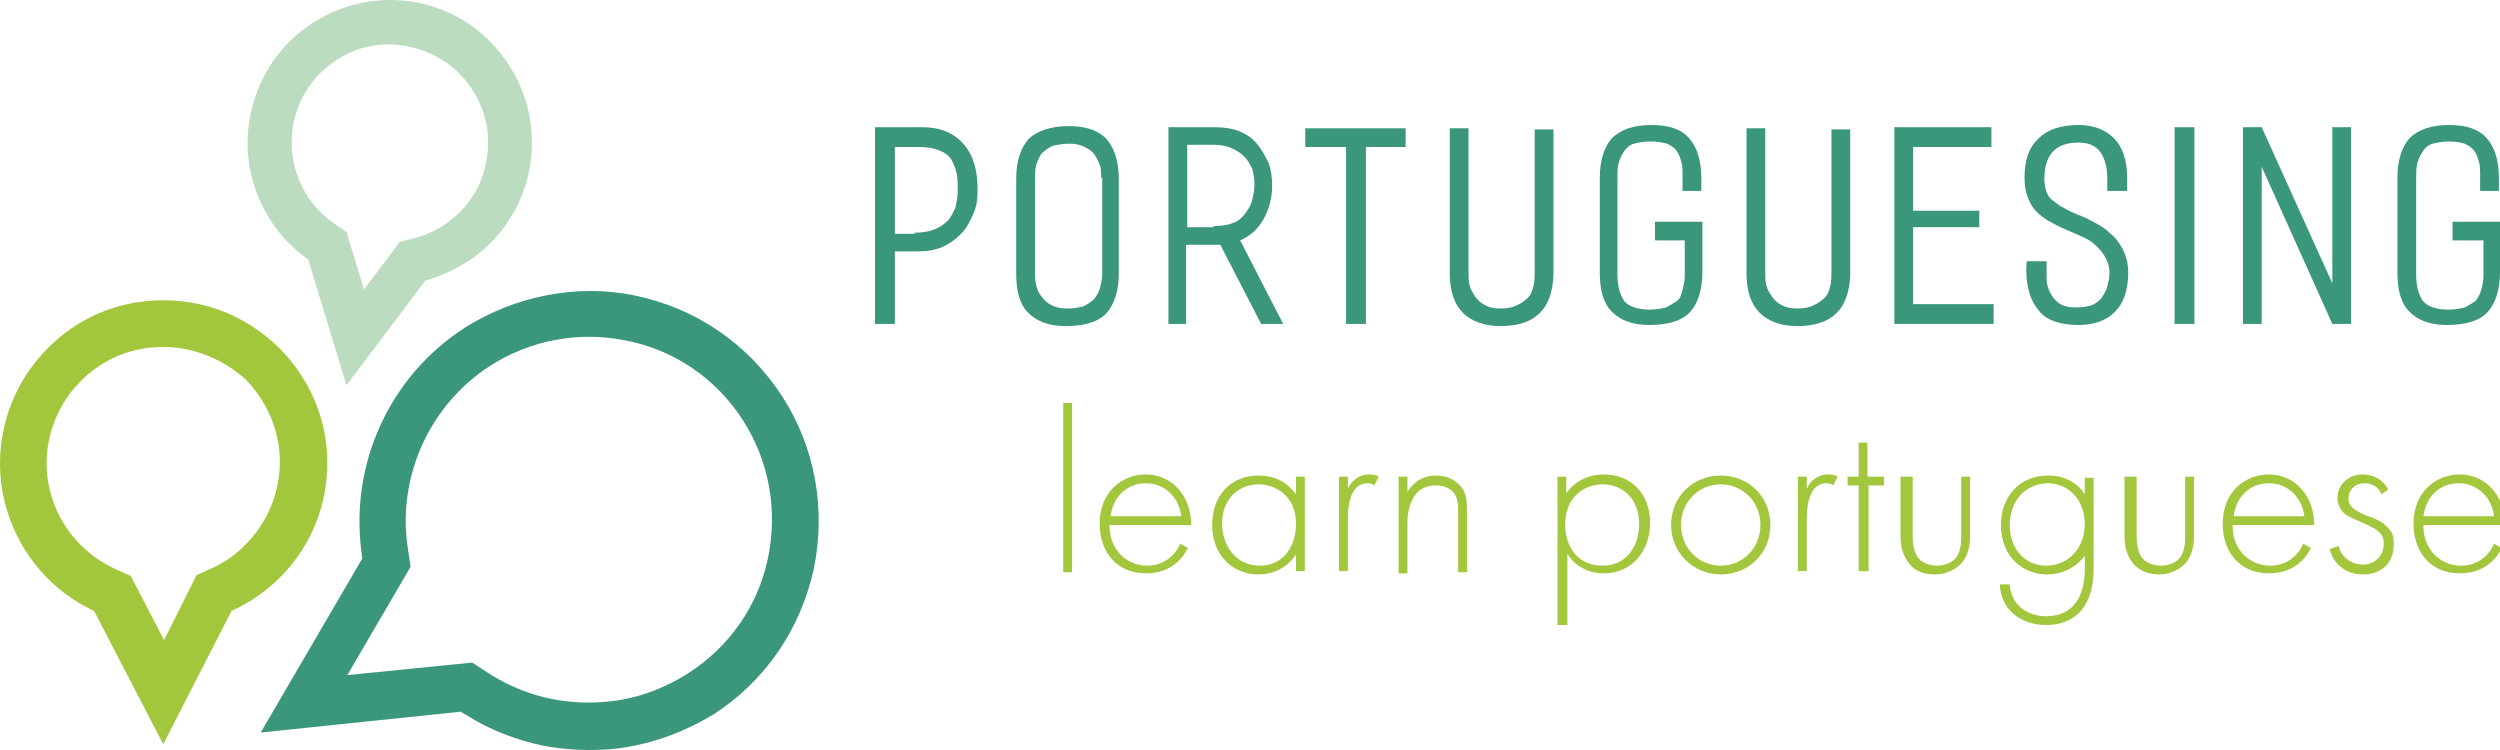 <svg width="160" height="48" viewBox="0 0 160 48" fill="none" xmlns="http://www.w3.org/2000/svg">
<g clip-path="url(#clip0_5_84)">
<path d="M10.447 47.629L6.023 39.1C2.345 37.395 0 33.663 0 29.666C0 26.947 1.066 24.335 2.932 22.417C4.904 20.338 7.569 19.218 10.447 19.218C13.272 19.218 15.831 20.285 17.856 22.257C19.828 24.229 20.948 26.841 20.948 29.612C20.948 32.331 19.935 34.889 18.016 36.862C17.11 37.768 16.097 38.514 14.925 39.047L14.818 39.1L10.447 47.629ZM10.447 22.203C8.368 22.203 6.503 23.003 5.064 24.495C3.731 25.881 2.985 27.747 2.985 29.666C2.985 32.544 4.691 35.156 7.302 36.382L8.368 36.862L10.501 40.966L12.579 36.808L13.645 36.328C14.445 35.955 15.191 35.422 15.831 34.73C17.163 33.344 17.91 31.478 17.91 29.559C17.91 27.587 17.11 25.721 15.724 24.282C14.285 23.003 12.419 22.203 10.447 22.203Z" fill="#A2C73C"/>
<path d="M22.174 24.655L19.722 16.607C16.844 14.581 15.351 11.01 15.991 7.545C16.417 5.2 17.696 3.121 19.615 1.735C21.641 0.296 24.093 -0.29 26.545 0.136C28.943 0.563 31.022 1.895 32.408 3.921C33.794 5.893 34.327 8.345 33.9 10.743C33.474 13.089 32.195 15.114 30.276 16.5C29.37 17.14 28.357 17.619 27.291 17.939H27.238L22.174 24.655ZM23.666 2.961C22.813 3.121 22.014 3.494 21.268 4.027C19.935 4.987 19.029 6.426 18.762 8.025C18.336 10.424 19.349 12.876 21.321 14.261L22.174 14.848L23.293 18.526L25.585 15.487L26.598 15.221C27.344 15.008 28.037 14.688 28.623 14.261C29.956 13.302 30.862 11.916 31.129 10.264C31.448 8.611 31.075 6.959 30.116 5.573C29.156 4.187 27.717 3.281 26.065 2.961C25.212 2.801 24.413 2.801 23.666 2.961Z" fill="#BBDCBE"/>
<path d="M39.071 47.949C37.685 48.055 36.246 48.002 34.806 47.735C33.047 47.362 31.342 46.722 29.849 45.763L29.476 45.55L16.684 46.883L23.187 35.742L23.133 35.316C22.387 29.666 24.945 24.069 29.743 20.977C32.941 18.952 36.885 18.152 40.563 18.899C44.508 19.698 47.866 21.99 50.051 25.348C52.183 28.653 52.876 32.597 52.077 36.435C51.224 40.273 48.985 43.578 45.68 45.71C43.655 46.936 41.416 47.735 39.071 47.949ZM30.223 42.405L31.448 43.205C32.674 43.951 34.007 44.484 35.393 44.75C36.512 44.964 37.685 45.017 38.804 44.91C40.67 44.75 42.429 44.111 44.028 43.098C46.693 41.392 48.505 38.781 49.145 35.742C49.785 32.704 49.252 29.559 47.546 26.894C45.84 24.229 43.122 22.363 39.977 21.777C36.992 21.191 33.9 21.777 31.342 23.429C27.557 25.881 25.479 30.359 26.065 34.836L26.278 36.275L22.227 43.205L30.223 42.405Z" fill="#3B977C"/>
<path d="M59.036 8.141C60.166 8.141 61.013 8.492 61.648 9.196C62.284 9.899 62.566 10.883 62.566 12.149C62.566 12.712 62.496 13.275 62.284 13.697C62.072 14.189 61.86 14.611 61.507 14.963C61.154 15.314 60.801 15.596 60.307 15.807C59.813 16.018 59.318 16.088 58.754 16.088H57.271V20.73H56V8.141H59.036ZM58.542 14.892C59.036 14.892 59.46 14.822 59.813 14.681C60.166 14.541 60.448 14.33 60.66 14.119C60.872 13.908 61.013 13.556 61.154 13.275C61.225 12.923 61.295 12.571 61.295 12.22C61.295 11.798 61.295 11.446 61.225 11.095C61.154 10.743 61.013 10.461 60.872 10.18C60.66 9.899 60.448 9.758 60.095 9.618C59.742 9.477 59.318 9.407 58.754 9.407H57.271V14.963H58.542V14.892Z" fill="#3B977C"/>
<path d="M68.426 8.07C69.485 8.07 70.333 8.352 70.827 8.914C71.321 9.477 71.603 10.321 71.603 11.446V17.494C71.603 18.62 71.321 19.464 70.827 20.026C70.333 20.589 69.415 20.87 68.215 20.87C67.156 20.87 66.379 20.589 65.814 20.026C65.249 19.464 65.037 18.62 65.037 17.494V11.446C65.037 10.321 65.32 9.477 65.814 8.914C66.379 8.352 67.297 8.07 68.426 8.07ZM70.474 11.376C70.474 11.095 70.474 10.813 70.403 10.602C70.333 10.391 70.192 10.11 70.05 9.899C69.909 9.688 69.697 9.547 69.415 9.407C69.132 9.266 68.85 9.196 68.426 9.196C68.003 9.196 67.65 9.266 67.367 9.336C67.085 9.477 66.873 9.618 66.661 9.829C66.52 10.04 66.379 10.321 66.308 10.602C66.238 10.883 66.238 11.235 66.238 11.587V17.354C66.238 17.635 66.238 17.916 66.308 18.198C66.379 18.479 66.449 18.761 66.661 18.971C66.802 19.182 67.014 19.393 67.297 19.534C67.579 19.675 67.862 19.745 68.285 19.745C68.709 19.745 69.062 19.675 69.344 19.604C69.627 19.464 69.838 19.323 70.05 19.112C70.192 18.901 70.333 18.69 70.403 18.409C70.474 18.128 70.544 17.846 70.544 17.494V11.376H70.474Z" fill="#3B977C"/>
<path d="M78.099 15.666H75.91V20.73H74.781V8.141H77.675C78.311 8.141 78.876 8.211 79.37 8.422C79.864 8.633 80.217 8.914 80.5 9.266C80.782 9.618 80.994 10.04 81.206 10.461C81.347 10.883 81.418 11.376 81.418 11.868C81.418 12.712 81.206 13.415 80.853 14.048C80.5 14.681 80.005 15.103 79.37 15.385L82.124 20.73H80.712L78.099 15.666ZM77.675 14.47C78.17 14.47 78.593 14.4 78.946 14.259C79.299 14.119 79.511 13.908 79.723 13.626C79.935 13.345 80.076 13.064 80.147 12.782C80.217 12.431 80.288 12.149 80.288 11.798C80.288 11.446 80.217 11.095 80.147 10.813C80.005 10.532 79.864 10.251 79.653 10.04C79.441 9.829 79.158 9.618 78.805 9.477C78.452 9.336 78.099 9.266 77.675 9.266H75.981V14.541H77.675V14.47Z" fill="#3B977C"/>
<path d="M90.031 9.407H87.419V20.73H86.148V9.407H83.536V8.211H89.961V9.407H90.031Z" fill="#3B977C"/>
<path d="M96.033 20.87C95.044 20.87 94.197 20.589 93.632 20.026C93.067 19.464 92.785 18.62 92.785 17.494V8.211H93.985V17.494C93.985 17.776 93.985 17.987 94.056 18.268C94.126 18.549 94.267 18.761 94.409 18.971C94.55 19.182 94.762 19.393 95.044 19.534C95.326 19.675 95.609 19.745 96.033 19.745C96.456 19.745 96.809 19.675 97.092 19.534C97.374 19.393 97.586 19.253 97.798 19.042C98.01 18.831 98.08 18.549 98.151 18.268C98.221 17.987 98.221 17.635 98.221 17.284V8.281H99.422V17.565C99.351 19.745 98.292 20.87 96.033 20.87Z" fill="#3B977C"/>
<path d="M105.635 9.055C105.211 9.055 104.858 9.125 104.576 9.196C104.293 9.266 104.081 9.477 103.94 9.688C103.799 9.899 103.658 10.18 103.587 10.461C103.517 10.743 103.517 11.095 103.517 11.446V17.565C103.517 18.268 103.658 18.831 103.94 19.253C104.223 19.604 104.788 19.815 105.564 19.815C105.988 19.815 106.341 19.745 106.623 19.675C106.906 19.534 107.117 19.393 107.329 19.253C107.541 19.112 107.612 18.831 107.682 18.549C107.753 18.268 107.823 17.987 107.823 17.635V15.385H105.917V14.189H108.953V17.424C108.953 18.549 108.671 19.393 108.177 19.956C107.682 20.519 106.764 20.8 105.564 20.8C104.505 20.8 103.728 20.519 103.164 19.956C102.599 19.393 102.387 18.549 102.387 17.424V11.376C102.387 10.251 102.669 9.407 103.164 8.844C103.728 8.281 104.576 8 105.705 8C106.835 8 107.612 8.281 108.106 8.844C108.6 9.407 108.883 10.251 108.883 11.376V12.22H107.682V11.165C107.682 10.883 107.682 10.602 107.612 10.391C107.541 10.11 107.47 9.899 107.329 9.688C107.188 9.477 106.976 9.336 106.694 9.196C106.411 9.125 106.058 9.055 105.635 9.055Z" fill="#3B977C"/>
<path d="M115.025 20.87C114.037 20.87 113.189 20.589 112.625 20.026C112.06 19.464 111.777 18.62 111.777 17.494V8.211H112.978V17.494C112.978 17.776 112.978 17.987 113.048 18.268C113.119 18.549 113.26 18.761 113.401 18.971C113.542 19.182 113.754 19.393 114.037 19.534C114.319 19.675 114.602 19.745 115.025 19.745C115.449 19.745 115.802 19.675 116.084 19.534C116.367 19.393 116.578 19.253 116.79 19.042C117.002 18.831 117.073 18.549 117.143 18.268C117.214 17.987 117.214 17.635 117.214 17.284V8.281H118.414V17.565C118.344 19.745 117.284 20.87 115.025 20.87Z" fill="#3B977C"/>
<path d="M122.439 9.477V13.486H126.675V14.541H122.439V19.464H127.593V20.73H121.238V8.141H127.451V9.407H122.439V9.477Z" fill="#3B977C"/>
<path d="M134.865 12.29V11.376C134.865 10.743 134.724 10.18 134.441 9.758C134.159 9.336 133.665 9.125 133.029 9.125C132.253 9.125 131.688 9.336 131.335 9.758C130.982 10.18 130.84 10.743 130.84 11.517C130.84 11.798 130.911 12.079 130.982 12.29C131.052 12.501 131.193 12.712 131.405 12.853C131.617 12.993 131.829 13.204 132.041 13.275C132.253 13.415 132.535 13.556 132.888 13.697C133.241 13.837 133.594 13.978 133.947 14.189C134.371 14.4 134.724 14.611 135.006 14.892C135.359 15.174 135.642 15.525 135.853 15.947C136.065 16.369 136.206 16.861 136.206 17.424C136.206 18.549 135.924 19.393 135.359 19.956C134.794 20.519 134.018 20.8 133.029 20.8C132.464 20.8 131.97 20.73 131.546 20.589C131.123 20.448 130.77 20.237 130.487 19.886C130.205 19.534 129.993 19.182 129.852 18.62C129.711 18.128 129.64 17.494 129.711 16.721H130.982C130.982 17.073 130.982 17.424 130.982 17.776C130.982 18.128 131.052 18.409 131.193 18.69C131.335 18.971 131.476 19.182 131.758 19.393C132.041 19.604 132.394 19.675 132.888 19.675C133.312 19.675 133.665 19.604 133.876 19.534C134.159 19.393 134.371 19.253 134.512 19.042C134.653 18.831 134.794 18.62 134.865 18.338C134.935 18.057 135.006 17.776 135.006 17.494C135.006 17.143 134.936 16.861 134.794 16.58C134.653 16.299 134.512 16.088 134.3 15.877C134.088 15.666 133.876 15.455 133.594 15.314C133.312 15.174 133.029 15.033 132.676 14.892C132.182 14.681 131.688 14.47 131.335 14.259C130.911 14.048 130.629 13.837 130.346 13.556C130.064 13.275 129.923 12.993 129.781 12.642C129.64 12.29 129.57 11.868 129.57 11.376C129.57 10.251 129.852 9.407 130.487 8.844C131.052 8.281 131.9 8 133.029 8C133.947 8 134.724 8.281 135.289 8.844C135.853 9.407 136.136 10.251 136.136 11.376V12.22H134.865V12.29Z" fill="#3B977C"/>
<path d="M139.172 20.73V8.141H140.443V20.73H139.172Z" fill="#3B977C"/>
<path d="M150.468 8.141V20.73H149.268L144.749 10.672V20.73H143.549V8.141H144.749L149.268 18.128V8.141H150.468Z" fill="#3B977C"/>
<path d="M156.752 9.055C156.329 9.055 155.976 9.125 155.693 9.196C155.411 9.266 155.199 9.477 155.058 9.688C154.917 9.899 154.775 10.18 154.705 10.461C154.634 10.743 154.634 11.095 154.634 11.446V17.565C154.634 18.268 154.775 18.831 155.058 19.253C155.34 19.604 155.905 19.815 156.682 19.815C157.105 19.815 157.458 19.745 157.741 19.675C158.023 19.534 158.235 19.393 158.447 19.253C158.588 19.042 158.729 18.831 158.8 18.549C158.87 18.268 158.941 17.987 158.941 17.635V15.385H156.964V14.189H160V17.424C160 18.549 159.718 19.393 159.223 19.956C158.729 20.519 157.811 20.8 156.611 20.8C155.552 20.8 154.775 20.519 154.21 19.956C153.646 19.393 153.434 18.549 153.434 17.424V11.376C153.434 10.251 153.716 9.407 154.21 8.844C154.775 8.281 155.623 8 156.752 8C157.882 8 158.659 8.281 159.153 8.844C159.647 9.407 159.929 10.251 159.929 11.376V12.22H158.729V11.165C158.729 10.883 158.729 10.602 158.659 10.391C158.588 10.11 158.517 9.899 158.376 9.688C158.235 9.477 158.023 9.336 157.741 9.196C157.529 9.125 157.176 9.055 156.752 9.055Z" fill="#3B977C"/>
<path d="M68.612 25.793V36.624H68.047V25.793H68.612Z" fill="#A2C73C"/>
<path d="M71.012 33.67C71.012 35.218 72.142 36.202 73.413 36.202C74.401 36.202 75.178 35.639 75.531 34.796L76.025 35.077C75.672 35.78 74.895 36.694 73.342 36.694C71.436 36.694 70.377 35.288 70.377 33.53C70.377 31.42 71.859 30.365 73.342 30.365C74.966 30.365 76.237 31.701 76.237 33.6H71.012V33.67ZM75.602 33.037C75.46 31.842 74.543 30.927 73.342 30.927C72.071 30.927 71.224 31.842 71.083 33.037H75.602Z" fill="#A2C73C"/>
<path d="M82.944 30.506H83.509V36.554H82.944V35.499C82.309 36.413 81.391 36.765 80.544 36.765C78.92 36.765 77.579 35.569 77.579 33.6C77.579 31.701 78.779 30.435 80.544 30.435C81.532 30.435 82.309 30.787 82.944 31.631V30.506ZM78.214 33.53C78.214 34.866 79.061 36.202 80.615 36.202C82.168 36.202 82.944 34.936 82.944 33.53C82.944 31.701 81.603 30.998 80.544 30.998C79.344 30.998 78.214 31.842 78.214 33.53Z" fill="#A2C73C"/>
<path d="M85.698 30.506H86.263V31.279C86.475 30.787 86.969 30.365 87.604 30.365C87.745 30.365 88.028 30.365 88.24 30.506L87.957 31.068C87.887 30.998 87.745 30.927 87.534 30.927C86.333 30.927 86.263 32.545 86.263 33.319V36.554H85.698V30.506Z" fill="#A2C73C"/>
<path d="M89.51 30.506H90.075V31.49C90.358 30.998 90.923 30.435 91.911 30.435C92.97 30.435 93.464 31.068 93.606 31.279C93.888 31.701 93.888 32.264 93.888 32.826V36.624H93.323V32.826C93.323 32.404 93.323 31.982 93.111 31.631C92.97 31.42 92.617 31.068 91.911 31.068C91.064 31.068 90.64 31.49 90.428 31.912C90.146 32.404 90.075 32.967 90.075 33.53V36.694H89.51V30.506Z" fill="#A2C73C"/>
<path d="M100.242 40H99.678V30.506H100.242V31.56C100.807 30.787 101.655 30.365 102.643 30.365C104.479 30.365 105.608 31.701 105.608 33.459C105.608 35.218 104.479 36.694 102.643 36.694C101.16 36.694 100.454 35.71 100.313 35.428V40H100.242ZM104.902 33.53C104.902 31.842 103.773 30.998 102.572 30.998C101.372 30.998 100.172 31.842 100.172 33.53C100.172 35.077 101.019 36.202 102.572 36.202C104.055 36.202 104.902 35.007 104.902 33.53Z" fill="#A2C73C"/>
<path d="M113.304 33.6C113.304 35.429 111.892 36.765 110.127 36.765C108.362 36.765 106.95 35.358 106.95 33.6C106.95 31.771 108.362 30.435 110.127 30.435C111.892 30.435 113.304 31.771 113.304 33.6ZM112.669 33.6C112.669 32.123 111.539 30.998 110.127 30.998C108.715 30.998 107.585 32.123 107.585 33.6C107.585 35.077 108.715 36.202 110.127 36.202C111.539 36.202 112.669 35.077 112.669 33.6Z" fill="#A2C73C"/>
<path d="M115.069 30.506H115.634V31.279C115.846 30.787 116.34 30.365 116.976 30.365C117.117 30.365 117.399 30.365 117.611 30.506L117.329 31.068C117.258 30.998 117.117 30.927 116.905 30.927C115.705 30.927 115.634 32.545 115.634 33.319V36.554H115.069V30.506Z" fill="#A2C73C"/>
<path d="M119.588 31.068V36.554H118.953V31.068H118.246V30.506H118.953V28.325H119.517V30.506H120.576V31.068H119.588Z" fill="#A2C73C"/>
<path d="M122.412 30.506V34.163C122.412 34.585 122.412 35.218 122.765 35.71C123.118 36.132 123.683 36.202 123.965 36.202C124.248 36.202 124.813 36.132 125.166 35.71C125.519 35.288 125.519 34.655 125.519 34.163V30.506H126.084V34.303C126.084 34.796 126.013 35.429 125.589 35.991C125.095 36.554 124.389 36.765 123.824 36.765C123.259 36.765 122.553 36.624 122.13 35.991C121.706 35.429 121.635 34.796 121.635 34.303V30.506H122.412Z" fill="#A2C73C"/>
<path d="M133.991 30.506V36.413C133.991 38.734 132.862 40 130.955 40C129.402 40 128.06 39.086 127.99 37.398H128.625C128.696 38.664 129.684 39.437 130.955 39.437C133.356 39.437 133.426 37.046 133.426 36.413V35.569C132.791 36.413 131.873 36.765 131.026 36.765C129.543 36.765 128.06 35.71 128.06 33.6C128.06 31.842 129.19 30.435 131.096 30.435C132.085 30.435 132.932 30.857 133.426 31.631V30.576H133.991V30.506ZM128.625 33.6C128.625 35.077 129.543 36.202 130.955 36.202C132.438 36.202 133.426 35.007 133.426 33.53C133.426 32.123 132.509 30.927 131.026 30.927C129.473 30.998 128.625 32.193 128.625 33.6Z" fill="#A2C73C"/>
<path d="M136.745 30.506V34.163C136.745 34.585 136.745 35.218 137.098 35.71C137.451 36.132 138.016 36.202 138.298 36.202C138.58 36.202 139.145 36.132 139.498 35.71C139.851 35.288 139.851 34.655 139.851 34.163V30.506H140.416V34.303C140.416 34.796 140.346 35.429 139.922 35.991C139.428 36.554 138.722 36.765 138.227 36.765C137.663 36.765 136.957 36.624 136.462 35.991C136.039 35.429 135.968 34.796 135.968 34.303V30.506H136.745Z" fill="#A2C73C"/>
<path d="M142.887 33.67C142.887 35.218 144.017 36.202 145.288 36.202C146.276 36.202 147.053 35.639 147.406 34.796L147.9 35.077C147.547 35.78 146.771 36.694 145.217 36.694C143.311 36.694 142.252 35.288 142.252 33.53C142.252 31.42 143.735 30.365 145.217 30.365C146.841 30.365 148.112 31.701 148.112 33.6H142.887V33.67ZM147.477 33.037C147.335 31.842 146.418 30.927 145.217 30.927C143.946 30.927 143.099 31.842 142.958 33.037H147.477Z" fill="#A2C73C"/>
<path d="M152.419 31.631C152.207 31.138 151.783 30.927 151.36 30.927C150.654 30.927 150.301 31.42 150.301 31.912C150.301 32.475 150.795 32.686 151.36 32.967C151.995 33.178 152.56 33.389 152.913 33.881C153.196 34.163 153.196 34.514 153.196 34.866C153.196 36.273 152.136 36.765 151.219 36.765C150.23 36.765 149.383 36.202 149.1 35.147L149.665 34.936C149.877 35.71 150.513 36.132 151.219 36.132C151.995 36.132 152.56 35.569 152.56 34.796C152.56 34.092 152.136 33.881 151.219 33.459C150.583 33.178 150.16 33.037 149.877 32.686C149.736 32.475 149.595 32.264 149.595 31.912C149.595 30.998 150.301 30.365 151.219 30.365C151.925 30.365 152.56 30.716 152.842 31.349L152.419 31.631Z" fill="#A2C73C"/>
<path d="M155.102 33.67C155.102 35.218 156.232 36.202 157.502 36.202C158.491 36.202 159.268 35.639 159.621 34.796L160.115 35.077C159.762 35.78 158.985 36.694 157.432 36.694C155.525 36.694 154.466 35.288 154.466 33.53C154.466 31.42 155.949 30.365 157.432 30.365C159.056 30.365 160.327 31.701 160.327 33.6H155.102V33.67ZM159.621 33.037C159.479 31.842 158.561 30.927 157.361 30.927C156.09 30.927 155.243 31.842 155.102 33.037H159.621Z" fill="#A2C73C"/>
</g>
<defs>
<clipPath id="clip0_5_84">
<rect width="160" height="48" fill="white"/>
</clipPath>
</defs>
</svg>
